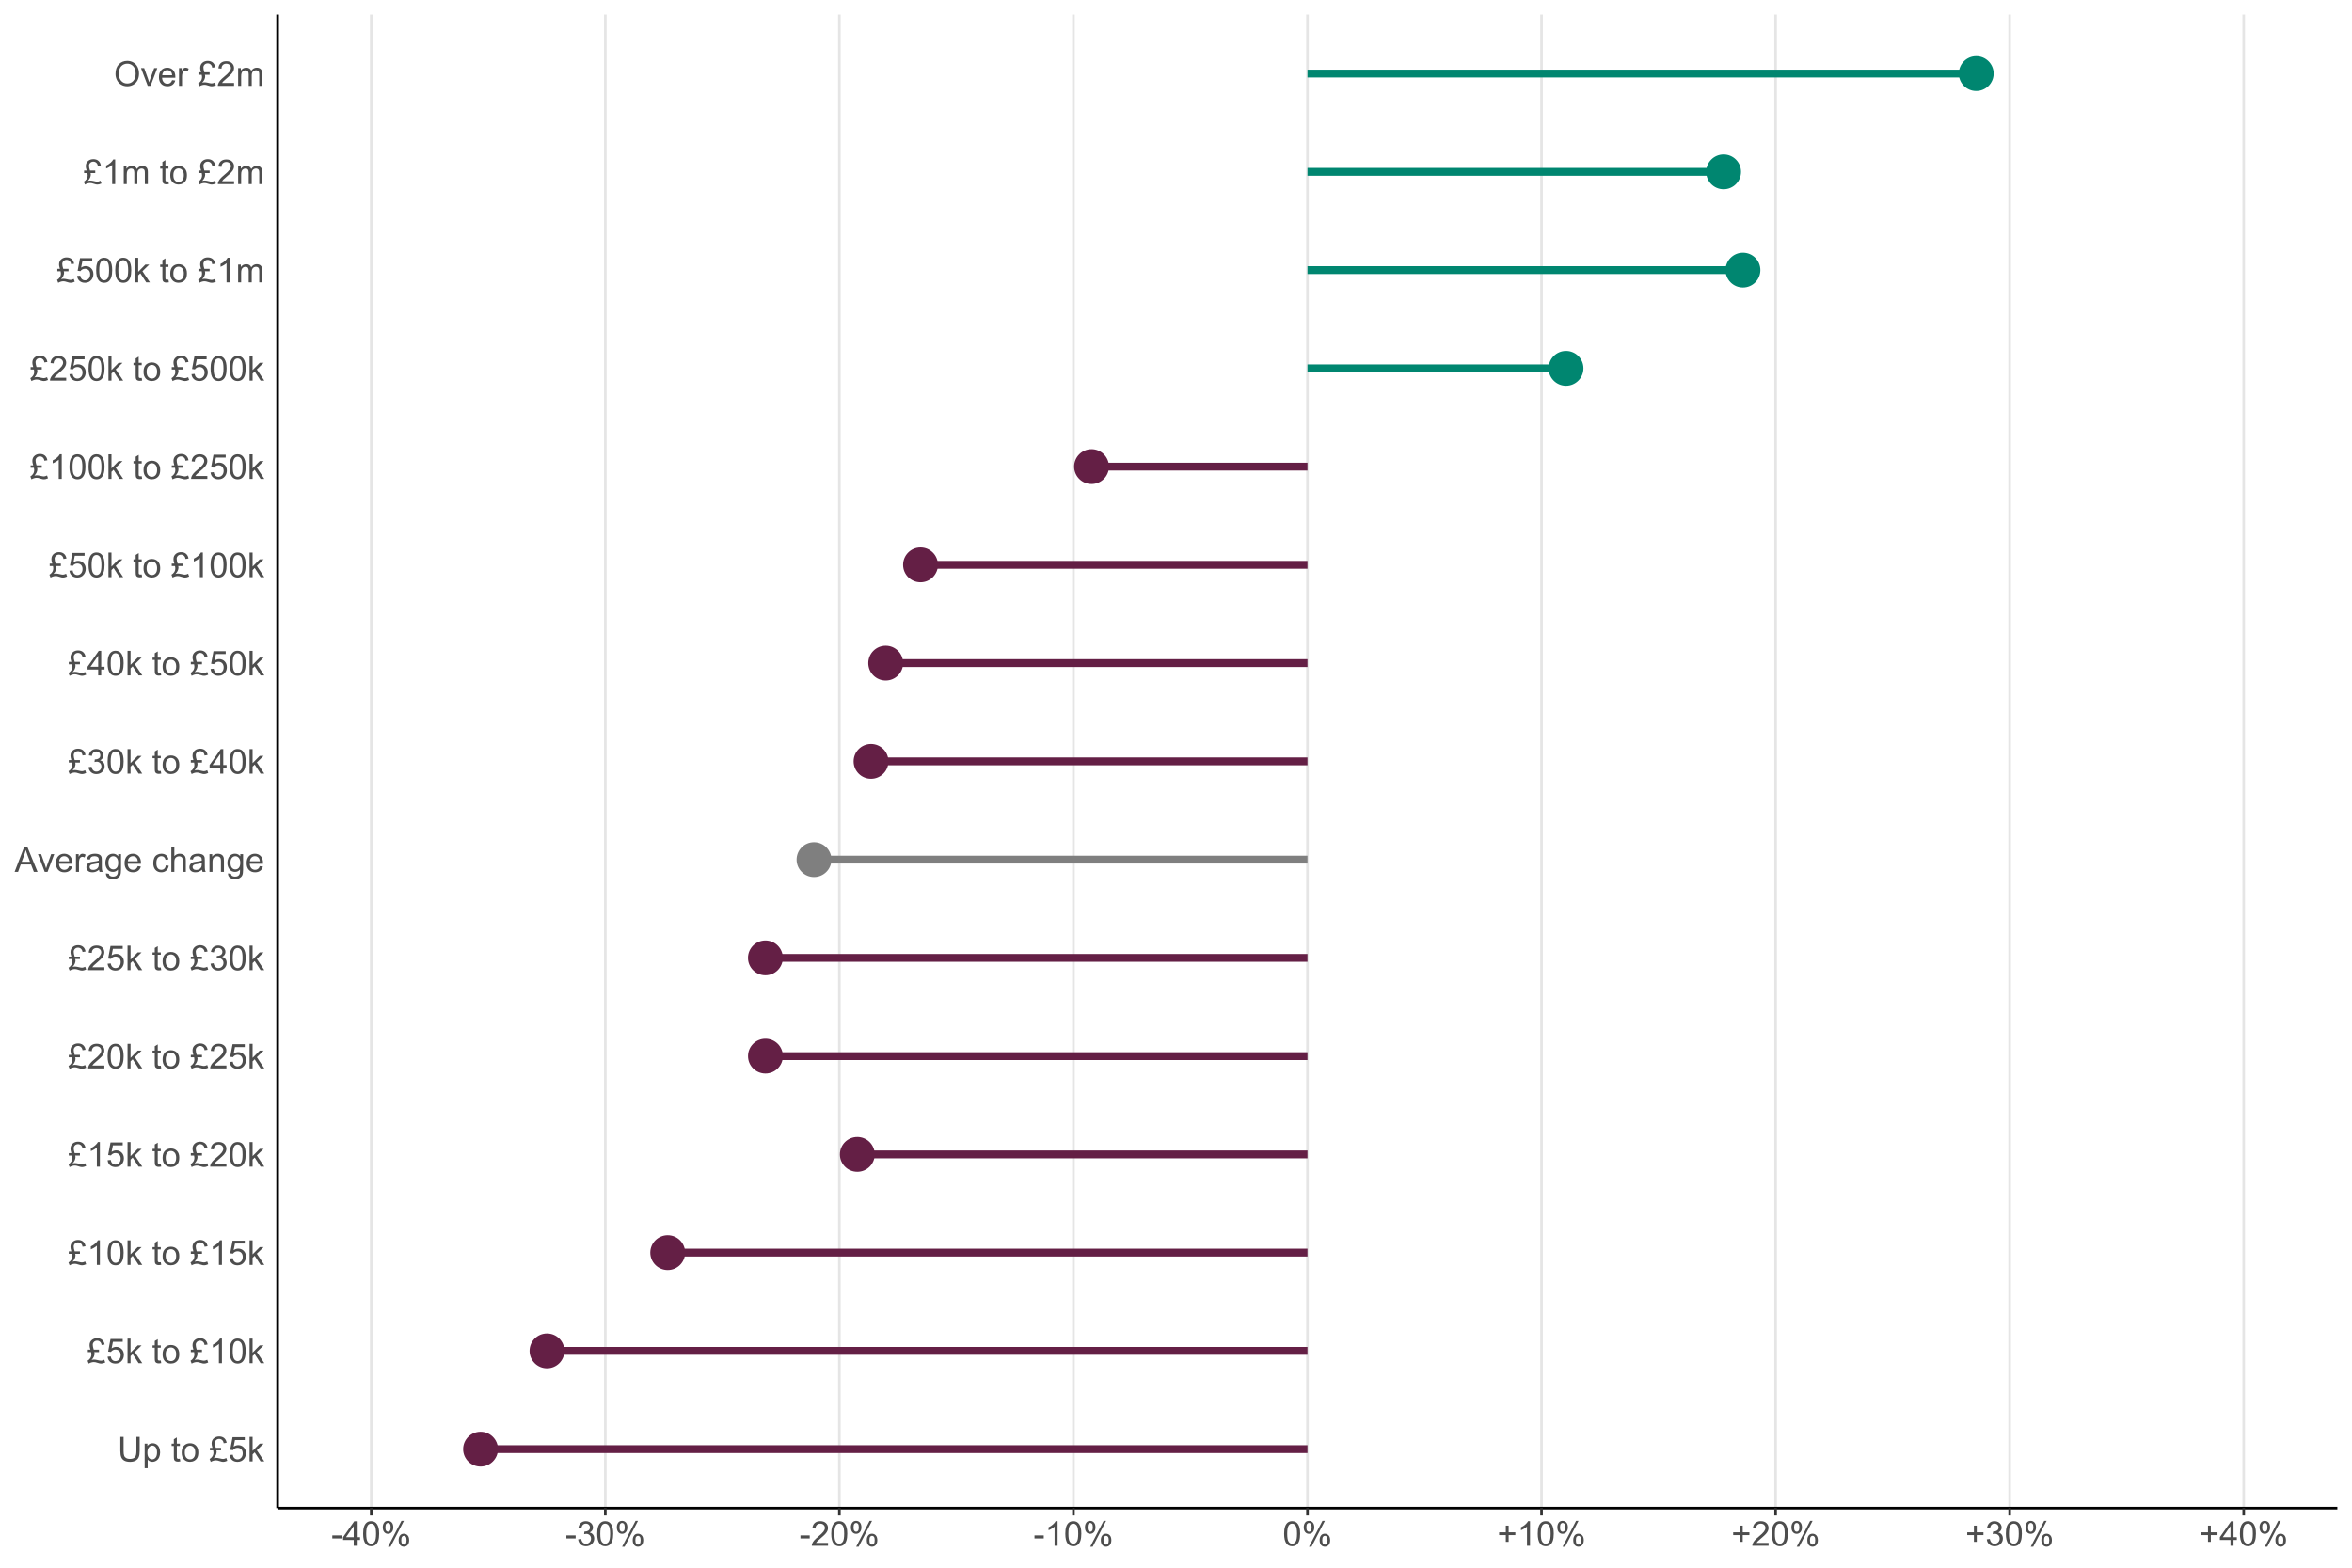 <?xml version="1.0" encoding="UTF-8"?>
<svg xmlns="http://www.w3.org/2000/svg" xmlns:xlink="http://www.w3.org/1999/xlink" width="960pt" height="640pt" viewBox="0 0 960 640" version="1.1">
<defs>
<g>
<symbol overflow="visible" id="glyph0-0">
<path style="stroke:none;" d="M 1.75 0 L 1.75 -8.75 L 8.75 -8.75 L 8.75 0 Z M 1.969 -0.219 L 8.531 -0.219 L 8.531 -8.531 L 1.969 -8.531 Z M 1.969 -0.219 "/>
</symbol>
<symbol overflow="visible" id="glyph0-1">
<path style="stroke:none;" d="M 7.656 -10.023 L 8.984 -10.023 L 8.984 -4.23 C 8.98 -3.223 8.867 -2.422 8.641 -1.832 C 8.41 -1.238 8 -0.758 7.406 -0.387 C 6.812 -0.016 6.031 0.168 5.066 0.172 C 4.125 0.168 3.355 0.012 2.762 -0.312 C 2.16 -0.633 1.734 -1.102 1.484 -1.719 C 1.227 -2.328 1.102 -3.168 1.102 -4.23 L 1.102 -10.023 L 2.426 -10.023 L 2.426 -4.238 C 2.426 -3.363 2.504 -2.723 2.668 -2.312 C 2.828 -1.898 3.109 -1.582 3.504 -1.359 C 3.895 -1.133 4.375 -1.02 4.949 -1.023 C 5.922 -1.02 6.617 -1.242 7.035 -1.688 C 7.445 -2.129 7.652 -2.977 7.656 -4.238 Z M 7.656 -10.023 "/>
</symbol>
<symbol overflow="visible" id="glyph0-2">
<path style="stroke:none;" d="M 0.922 2.781 L 0.922 -7.258 L 2.043 -7.258 L 2.043 -6.316 C 2.305 -6.684 2.602 -6.957 2.938 -7.145 C 3.266 -7.324 3.672 -7.418 4.148 -7.422 C 4.766 -7.418 5.312 -7.258 5.789 -6.945 C 6.262 -6.625 6.617 -6.176 6.863 -5.594 C 7.102 -5.012 7.223 -4.375 7.227 -3.684 C 7.223 -2.938 7.09 -2.27 6.824 -1.676 C 6.555 -1.082 6.168 -0.625 5.664 -0.309 C 5.152 0.008 4.617 0.164 4.062 0.164 C 3.648 0.164 3.281 0.078 2.957 -0.094 C 2.629 -0.266 2.359 -0.484 2.152 -0.75 L 2.152 2.781 Z M 2.039 -3.59 C 2.039 -2.652 2.227 -1.961 2.605 -1.516 C 2.98 -1.066 3.438 -0.844 3.977 -0.848 C 4.52 -0.844 4.988 -1.074 5.383 -1.539 C 5.77 -2 5.965 -2.719 5.969 -3.691 C 5.965 -4.613 5.773 -5.305 5.398 -5.77 C 5.016 -6.227 4.562 -6.457 4.031 -6.461 C 3.508 -6.457 3.043 -6.211 2.641 -5.727 C 2.238 -5.234 2.039 -4.523 2.039 -3.59 Z M 2.039 -3.59 "/>
</symbol>
<symbol overflow="visible" id="glyph0-3">
<path style="stroke:none;" d=""/>
</symbol>
<symbol overflow="visible" id="glyph0-4">
<path style="stroke:none;" d="M 3.609 -1.102 L 3.789 -0.016 C 3.438 0.059 3.129 0.094 2.859 0.094 C 2.41 0.094 2.062 0.023 1.816 -0.117 C 1.57 -0.258 1.395 -0.441 1.297 -0.672 C 1.195 -0.902 1.148 -1.387 1.148 -2.125 L 1.148 -6.305 L 0.246 -6.305 L 0.246 -7.258 L 1.148 -7.258 L 1.148 -9.059 L 2.371 -9.797 L 2.371 -7.258 L 3.609 -7.258 L 3.609 -6.305 L 2.371 -6.305 L 2.371 -2.059 C 2.367 -1.703 2.387 -1.477 2.434 -1.379 C 2.473 -1.277 2.547 -1.199 2.648 -1.141 C 2.746 -1.082 2.887 -1.055 3.07 -1.055 C 3.203 -1.055 3.383 -1.07 3.609 -1.102 Z M 3.609 -1.102 "/>
</symbol>
<symbol overflow="visible" id="glyph0-5">
<path style="stroke:none;" d="M 0.465 -3.629 C 0.461 -4.973 0.836 -5.969 1.586 -6.617 C 2.207 -7.148 2.969 -7.418 3.867 -7.422 C 4.867 -7.418 5.684 -7.09 6.316 -6.441 C 6.949 -5.785 7.266 -4.883 7.266 -3.734 C 7.266 -2.797 7.125 -2.062 6.844 -1.527 C 6.562 -0.992 6.152 -0.578 5.621 -0.281 C 5.082 0.016 4.5 0.164 3.867 0.164 C 2.852 0.164 2.027 -0.16 1.402 -0.812 C 0.773 -1.461 0.461 -2.398 0.465 -3.629 Z M 1.73 -3.629 C 1.727 -2.695 1.93 -2 2.336 -1.539 C 2.738 -1.074 3.25 -0.844 3.867 -0.848 C 4.477 -0.844 4.984 -1.074 5.391 -1.543 C 5.797 -2.004 6 -2.715 6 -3.672 C 6 -4.566 5.793 -5.246 5.387 -5.711 C 4.977 -6.172 4.473 -6.402 3.867 -6.406 C 3.25 -6.402 2.738 -6.172 2.336 -5.715 C 1.93 -5.25 1.727 -4.555 1.73 -3.629 Z M 1.73 -3.629 "/>
</symbol>
<symbol overflow="visible" id="glyph0-6">
<path style="stroke:none;" d="M 2.707 -5.531 L 4.859 -5.531 L 4.859 -4.52 L 2.918 -4.52 C 3.004 -4.316 3.047 -4.117 3.047 -3.918 C 3.047 -3.516 2.949 -3.094 2.762 -2.656 C 2.57 -2.211 2.262 -1.762 1.832 -1.305 C 2.188 -1.402 2.516 -1.453 2.816 -1.457 C 3.191 -1.453 3.617 -1.395 4.094 -1.285 C 4.875 -1.094 5.406 -1 5.688 -1.004 C 6.023 -1 6.461 -1.129 7 -1.387 L 7.398 -0.258 C 6.973 -0.082 6.648 0.031 6.422 0.09 C 6.191 0.141 5.961 0.168 5.734 0.172 C 5.543 0.168 5.352 0.152 5.156 0.117 C 5.031 0.094 4.734 0.012 4.27 -0.133 C 3.801 -0.273 3.5 -0.359 3.363 -0.391 C 3.148 -0.426 2.934 -0.445 2.719 -0.445 C 2.391 -0.445 2.039 -0.387 1.668 -0.273 C 1.297 -0.156 0.961 -0.004 0.656 0.191 L 0.184 -0.992 C 0.617 -1.227 0.988 -1.57 1.297 -2.023 C 1.602 -2.469 1.758 -3.02 1.758 -3.672 C 1.758 -3.945 1.719 -4.227 1.641 -4.52 L 0.301 -4.52 L 0.301 -5.531 L 1.352 -5.531 C 1.199 -6.039 1.105 -6.41 1.066 -6.648 C 1.023 -6.879 1 -7.109 1.004 -7.336 C 1 -8.281 1.352 -9.02 2.059 -9.555 C 2.621 -9.977 3.305 -10.188 4.109 -10.191 C 4.93 -10.188 5.609 -9.961 6.148 -9.512 C 6.68 -9.055 7.012 -8.418 7.137 -7.602 L 5.914 -7.418 C 5.844 -7.965 5.641 -8.395 5.301 -8.707 C 4.961 -9.02 4.555 -9.176 4.082 -9.18 C 3.57 -9.176 3.148 -9.012 2.816 -8.691 C 2.48 -8.363 2.312 -7.973 2.316 -7.512 C 2.312 -7.004 2.445 -6.344 2.707 -5.531 Z M 2.707 -5.531 "/>
</symbol>
<symbol overflow="visible" id="glyph0-7">
<path style="stroke:none;" d="M 0.582 -2.625 L 1.875 -2.734 C 1.969 -2.102 2.188 -1.629 2.539 -1.312 C 2.883 -0.996 3.305 -0.836 3.801 -0.84 C 4.391 -0.836 4.891 -1.059 5.305 -1.508 C 5.711 -1.953 5.918 -2.547 5.922 -3.289 C 5.918 -3.984 5.719 -4.539 5.328 -4.949 C 4.93 -5.352 4.414 -5.555 3.781 -5.559 C 3.383 -5.555 3.027 -5.465 2.707 -5.285 C 2.387 -5.105 2.133 -4.871 1.953 -4.586 L 0.801 -4.738 L 1.77 -9.883 L 6.754 -9.883 L 6.754 -8.711 L 2.754 -8.711 L 2.215 -6.016 C 2.816 -6.434 3.445 -6.645 4.109 -6.645 C 4.98 -6.645 5.719 -6.34 6.324 -5.734 C 6.922 -5.129 7.223 -4.352 7.227 -3.398 C 7.223 -2.492 6.961 -1.707 6.434 -1.047 C 5.789 -0.234 4.91 0.168 3.801 0.172 C 2.887 0.168 2.141 -0.082 1.566 -0.594 C 0.988 -1.102 0.66 -1.781 0.582 -2.625 Z M 0.582 -2.625 "/>
</symbol>
<symbol overflow="visible" id="glyph0-8">
<path style="stroke:none;" d="M 0.93 0 L 0.93 -10.023 L 2.16 -10.023 L 2.16 -4.305 L 5.07 -7.258 L 6.664 -7.258 L 3.891 -4.566 L 6.945 0 L 5.43 0 L 3.027 -3.711 L 2.16 -2.879 L 2.16 0 Z M 0.93 0 "/>
</symbol>
<symbol overflow="visible" id="glyph0-9">
<path style="stroke:none;" d="M 5.215 0 L 3.984 0 L 3.984 -7.84 C 3.688 -7.559 3.297 -7.273 2.816 -6.992 C 2.336 -6.707 1.906 -6.496 1.523 -6.359 L 1.523 -7.547 C 2.211 -7.867 2.812 -8.258 3.328 -8.723 C 3.844 -9.18 4.207 -9.625 4.422 -10.062 L 5.215 -10.062 Z M 5.215 0 "/>
</symbol>
<symbol overflow="visible" id="glyph0-10">
<path style="stroke:none;" d="M 0.582 -4.941 C 0.578 -6.121 0.699 -7.074 0.945 -7.801 C 1.188 -8.52 1.551 -9.078 2.031 -9.473 C 2.512 -9.863 3.117 -10.059 3.848 -10.062 C 4.383 -10.059 4.855 -9.953 5.262 -9.738 C 5.668 -9.52 6 -9.207 6.266 -8.801 C 6.527 -8.391 6.738 -7.891 6.891 -7.309 C 7.039 -6.723 7.113 -5.934 7.117 -4.941 C 7.113 -3.762 6.992 -2.812 6.754 -2.094 C 6.508 -1.367 6.145 -0.809 5.668 -0.418 C 5.184 -0.023 4.578 0.168 3.848 0.172 C 2.879 0.168 2.121 -0.176 1.57 -0.867 C 0.91 -1.699 0.578 -3.055 0.582 -4.941 Z M 1.844 -4.941 C 1.84 -3.293 2.031 -2.199 2.422 -1.656 C 2.805 -1.109 3.281 -0.836 3.848 -0.84 C 4.41 -0.836 4.887 -1.109 5.273 -1.66 C 5.656 -2.203 5.848 -3.297 5.852 -4.941 C 5.848 -6.59 5.656 -7.688 5.273 -8.23 C 4.887 -8.77 4.406 -9.039 3.836 -9.043 C 3.27 -9.039 2.816 -8.801 2.48 -8.328 C 2.051 -7.711 1.84 -6.582 1.844 -4.941 Z M 1.844 -4.941 "/>
</symbol>
<symbol overflow="visible" id="glyph0-11">
<path style="stroke:none;" d="M 7.047 -1.184 L 7.047 0 L 0.422 0 C 0.414 -0.297 0.461 -0.582 0.566 -0.855 C 0.734 -1.305 1.004 -1.746 1.375 -2.188 C 1.746 -2.621 2.285 -3.129 2.988 -3.703 C 4.074 -4.598 4.809 -5.305 5.195 -5.828 C 5.574 -6.348 5.766 -6.84 5.77 -7.309 C 5.766 -7.793 5.59 -8.203 5.246 -8.539 C 4.895 -8.871 4.441 -9.039 3.883 -9.043 C 3.285 -9.039 2.812 -8.863 2.461 -8.508 C 2.105 -8.152 1.926 -7.66 1.922 -7.035 L 0.656 -7.164 C 0.742 -8.105 1.066 -8.824 1.633 -9.32 C 2.195 -9.812 2.953 -10.059 3.91 -10.062 C 4.867 -10.059 5.629 -9.793 6.191 -9.262 C 6.75 -8.727 7.031 -8.066 7.035 -7.281 C 7.031 -6.879 6.949 -6.484 6.789 -6.098 C 6.621 -5.707 6.348 -5.297 5.969 -4.871 C 5.586 -4.441 4.953 -3.855 4.074 -3.109 C 3.332 -2.488 2.859 -2.066 2.652 -1.848 C 2.438 -1.621 2.266 -1.402 2.133 -1.184 Z M 7.047 -1.184 "/>
</symbol>
<symbol overflow="visible" id="glyph0-12">
<path style="stroke:none;" d="M 0.586 -2.645 L 1.82 -2.809 C 1.957 -2.109 2.195 -1.609 2.539 -1.301 C 2.875 -0.992 3.289 -0.836 3.781 -0.84 C 4.355 -0.836 4.844 -1.039 5.246 -1.441 C 5.641 -1.84 5.84 -2.336 5.844 -2.934 C 5.84 -3.496 5.656 -3.961 5.289 -4.332 C 4.918 -4.695 4.449 -4.879 3.883 -4.883 C 3.648 -4.879 3.359 -4.832 3.016 -4.742 L 3.152 -5.824 C 3.23 -5.816 3.297 -5.812 3.352 -5.812 C 3.875 -5.812 4.344 -5.949 4.766 -6.223 C 5.18 -6.496 5.391 -6.914 5.395 -7.484 C 5.391 -7.934 5.238 -8.309 4.934 -8.605 C 4.629 -8.898 4.234 -9.047 3.754 -9.051 C 3.273 -9.047 2.875 -8.895 2.555 -8.598 C 2.234 -8.293 2.027 -7.844 1.941 -7.246 L 0.711 -7.465 C 0.859 -8.289 1.203 -8.926 1.734 -9.383 C 2.266 -9.832 2.93 -10.059 3.727 -10.062 C 4.273 -10.059 4.773 -9.941 5.234 -9.711 C 5.691 -9.473 6.043 -9.152 6.289 -8.75 C 6.531 -8.34 6.656 -7.91 6.656 -7.457 C 6.656 -7.023 6.539 -6.629 6.309 -6.273 C 6.074 -5.918 5.73 -5.637 5.277 -5.43 C 5.867 -5.289 6.328 -5.004 6.656 -4.574 C 6.984 -4.141 7.148 -3.602 7.148 -2.961 C 7.148 -2.082 6.828 -1.34 6.191 -0.734 C 5.551 -0.125 4.746 0.176 3.773 0.18 C 2.891 0.176 2.16 -0.082 1.582 -0.605 C 1 -1.129 0.668 -1.809 0.586 -2.645 Z M 0.586 -2.645 "/>
</symbol>
<symbol overflow="visible" id="glyph0-13">
<path style="stroke:none;" d="M -0.02 0 L 3.828 -10.023 L 5.258 -10.023 L 9.359 0 L 7.848 0 L 6.68 -3.035 L 2.488 -3.035 L 1.387 0 Z M 2.871 -4.117 L 6.27 -4.117 L 5.223 -6.891 C 4.898 -7.734 4.664 -8.426 4.512 -8.969 C 4.383 -8.324 4.203 -7.688 3.973 -7.055 Z M 2.871 -4.117 "/>
</symbol>
<symbol overflow="visible" id="glyph0-14">
<path style="stroke:none;" d="M 2.938 0 L 0.18 -7.258 L 1.477 -7.258 L 3.035 -2.914 C 3.203 -2.438 3.355 -1.949 3.5 -1.449 C 3.605 -1.828 3.758 -2.289 3.957 -2.828 L 5.57 -7.258 L 6.836 -7.258 L 4.086 0 Z M 2.938 0 "/>
</symbol>
<symbol overflow="visible" id="glyph0-15">
<path style="stroke:none;" d="M 5.891 -2.336 L 7.164 -2.18 C 6.961 -1.438 6.59 -0.859 6.047 -0.449 C 5.504 -0.039 4.812 0.164 3.973 0.164 C 2.91 0.164 2.066 -0.16 1.445 -0.816 C 0.82 -1.465 0.508 -2.383 0.512 -3.57 C 0.508 -4.785 0.824 -5.734 1.453 -6.41 C 2.082 -7.082 2.898 -7.418 3.902 -7.422 C 4.871 -7.418 5.664 -7.086 6.281 -6.43 C 6.895 -5.766 7.199 -4.84 7.203 -3.645 C 7.199 -3.57 7.199 -3.461 7.199 -3.316 L 1.785 -3.316 C 1.828 -2.516 2.055 -1.902 2.461 -1.48 C 2.867 -1.055 3.371 -0.844 3.977 -0.848 C 4.426 -0.844 4.812 -0.961 5.133 -1.203 C 5.453 -1.438 5.703 -1.816 5.891 -2.336 Z M 1.852 -4.328 L 5.906 -4.328 C 5.852 -4.934 5.695 -5.391 5.441 -5.703 C 5.047 -6.172 4.539 -6.41 3.918 -6.414 C 3.352 -6.41 2.875 -6.219 2.492 -5.844 C 2.102 -5.461 1.891 -4.957 1.852 -4.328 Z M 1.852 -4.328 "/>
</symbol>
<symbol overflow="visible" id="glyph0-16">
<path style="stroke:none;" d="M 0.91 0 L 0.91 -7.258 L 2.016 -7.258 L 2.016 -6.16 C 2.297 -6.668 2.555 -7.008 2.797 -7.176 C 3.031 -7.336 3.297 -7.418 3.59 -7.422 C 4 -7.418 4.422 -7.285 4.852 -7.027 L 4.43 -5.887 C 4.125 -6.062 3.824 -6.152 3.527 -6.152 C 3.258 -6.152 3.016 -6.07 2.801 -5.91 C 2.586 -5.746 2.434 -5.52 2.344 -5.234 C 2.207 -4.793 2.137 -4.316 2.141 -3.801 L 2.141 0 Z M 0.91 0 "/>
</symbol>
<symbol overflow="visible" id="glyph0-17">
<path style="stroke:none;" d="M 5.66 -0.895 C 5.203 -0.504 4.762 -0.23 4.344 -0.074 C 3.918 0.086 3.469 0.164 2.988 0.164 C 2.188 0.164 1.574 -0.027 1.148 -0.418 C 0.719 -0.805 0.504 -1.305 0.508 -1.914 C 0.504 -2.266 0.586 -2.59 0.75 -2.887 C 0.91 -3.18 1.121 -3.414 1.383 -3.594 C 1.645 -3.77 1.938 -3.906 2.27 -4 C 2.508 -4.059 2.875 -4.121 3.363 -4.184 C 4.355 -4.301 5.086 -4.441 5.559 -4.609 C 5.559 -4.773 5.559 -4.879 5.562 -4.93 C 5.559 -5.426 5.445 -5.781 5.215 -5.988 C 4.898 -6.266 4.43 -6.402 3.812 -6.406 C 3.23 -6.402 2.805 -6.301 2.531 -6.102 C 2.254 -5.895 2.051 -5.535 1.922 -5.023 L 0.719 -5.188 C 0.824 -5.699 1.004 -6.117 1.258 -6.434 C 1.504 -6.75 1.867 -6.992 2.344 -7.164 C 2.816 -7.332 3.363 -7.418 3.992 -7.422 C 4.609 -7.418 5.113 -7.344 5.504 -7.203 C 5.887 -7.055 6.172 -6.871 6.359 -6.652 C 6.539 -6.43 6.668 -6.152 6.742 -5.816 C 6.777 -5.605 6.797 -5.227 6.801 -4.684 L 6.801 -3.043 C 6.797 -1.895 6.824 -1.172 6.879 -0.871 C 6.934 -0.566 7.035 -0.277 7.191 0 L 5.906 0 C 5.777 -0.254 5.695 -0.551 5.66 -0.895 Z M 5.559 -3.645 C 5.109 -3.461 4.438 -3.305 3.547 -3.18 C 3.039 -3.105 2.684 -3.023 2.473 -2.934 C 2.262 -2.84 2.098 -2.707 1.988 -2.531 C 1.871 -2.355 1.816 -2.16 1.82 -1.949 C 1.816 -1.617 1.941 -1.344 2.191 -1.129 C 2.438 -0.906 2.801 -0.797 3.281 -0.801 C 3.754 -0.797 4.176 -0.898 4.547 -1.109 C 4.914 -1.312 5.184 -1.598 5.359 -1.961 C 5.488 -2.238 5.555 -2.648 5.559 -3.191 Z M 5.559 -3.645 "/>
</symbol>
<symbol overflow="visible" id="glyph0-18">
<path style="stroke:none;" d="M 0.695 0.602 L 1.895 0.781 C 1.941 1.145 2.082 1.414 2.312 1.586 C 2.613 1.812 3.031 1.926 3.562 1.93 C 4.129 1.926 4.566 1.812 4.879 1.586 C 5.188 1.355 5.398 1.035 5.508 0.629 C 5.57 0.375 5.598 -0.148 5.598 -0.949 C 5.059 -0.316 4.391 0 3.59 0 C 2.59 0 1.816 -0.359 1.273 -1.078 C 0.723 -1.797 0.449 -2.66 0.453 -3.672 C 0.449 -4.363 0.574 -5.004 0.828 -5.59 C 1.074 -6.176 1.438 -6.625 1.918 -6.945 C 2.391 -7.258 2.949 -7.418 3.594 -7.422 C 4.449 -7.418 5.156 -7.07 5.715 -6.383 L 5.715 -7.258 L 6.852 -7.258 L 6.852 -0.984 C 6.848 0.145 6.734 0.945 6.504 1.418 C 6.273 1.887 5.906 2.258 5.41 2.535 C 4.91 2.805 4.297 2.941 3.57 2.945 C 2.699 2.941 2 2.746 1.469 2.359 C 0.934 1.969 0.676 1.383 0.695 0.602 Z M 1.715 -3.758 C 1.711 -2.805 1.898 -2.113 2.281 -1.676 C 2.656 -1.238 3.133 -1.02 3.703 -1.02 C 4.27 -1.02 4.742 -1.234 5.129 -1.672 C 5.508 -2.102 5.699 -2.785 5.703 -3.719 C 5.699 -4.605 5.504 -5.273 5.109 -5.727 C 4.715 -6.176 4.238 -6.402 3.684 -6.406 C 3.133 -6.402 2.668 -6.18 2.289 -5.738 C 1.902 -5.289 1.711 -4.629 1.715 -3.758 Z M 1.715 -3.758 "/>
</symbol>
<symbol overflow="visible" id="glyph0-19">
<path style="stroke:none;" d="M 5.66 -2.66 L 6.871 -2.5 C 6.734 -1.664 6.395 -1.012 5.855 -0.543 C 5.309 -0.07 4.641 0.164 3.848 0.164 C 2.852 0.164 2.055 -0.16 1.453 -0.809 C 0.848 -1.457 0.543 -2.387 0.547 -3.602 C 0.543 -4.383 0.676 -5.07 0.938 -5.66 C 1.195 -6.246 1.59 -6.684 2.121 -6.98 C 2.652 -7.27 3.23 -7.418 3.855 -7.422 C 4.645 -7.418 5.289 -7.219 5.789 -6.824 C 6.289 -6.422 6.609 -5.855 6.754 -5.125 L 5.559 -4.941 C 5.441 -5.426 5.238 -5.793 4.953 -6.043 C 4.66 -6.285 4.312 -6.41 3.902 -6.414 C 3.281 -6.41 2.777 -6.188 2.391 -5.746 C 2.004 -5.297 1.809 -4.594 1.812 -3.637 C 1.809 -2.656 1.996 -1.945 2.371 -1.508 C 2.742 -1.062 3.23 -0.844 3.836 -0.848 C 4.316 -0.844 4.719 -0.992 5.043 -1.289 C 5.367 -1.586 5.574 -2.043 5.66 -2.66 Z M 5.66 -2.66 "/>
</symbol>
<symbol overflow="visible" id="glyph0-20">
<path style="stroke:none;" d="M 0.922 0 L 0.922 -10.023 L 2.152 -10.023 L 2.152 -6.426 C 2.723 -7.086 3.449 -7.418 4.328 -7.422 C 4.863 -7.418 5.328 -7.312 5.727 -7.105 C 6.121 -6.891 6.406 -6.598 6.578 -6.227 C 6.746 -5.852 6.832 -5.309 6.836 -4.602 L 6.836 0 L 5.605 0 L 5.605 -4.602 C 5.602 -5.211 5.469 -5.66 5.203 -5.941 C 4.938 -6.223 4.559 -6.363 4.074 -6.363 C 3.707 -6.363 3.363 -6.266 3.043 -6.078 C 2.719 -5.887 2.492 -5.633 2.355 -5.312 C 2.219 -4.988 2.148 -4.543 2.152 -3.973 L 2.152 0 Z M 0.922 0 "/>
</symbol>
<symbol overflow="visible" id="glyph0-21">
<path style="stroke:none;" d="M 0.922 0 L 0.922 -7.258 L 2.031 -7.258 L 2.031 -6.227 C 2.559 -7.02 3.328 -7.418 4.34 -7.422 C 4.773 -7.418 5.176 -7.34 5.547 -7.188 C 5.91 -7.027 6.184 -6.82 6.371 -6.57 C 6.551 -6.312 6.68 -6.012 6.754 -5.66 C 6.797 -5.434 6.82 -5.035 6.82 -4.465 L 6.82 0 L 5.594 0 L 5.594 -4.414 C 5.59 -4.914 5.543 -5.289 5.449 -5.539 C 5.352 -5.785 5.18 -5.984 4.938 -6.137 C 4.691 -6.281 4.406 -6.355 4.082 -6.359 C 3.555 -6.355 3.102 -6.191 2.723 -5.859 C 2.34 -5.523 2.148 -4.891 2.152 -3.965 L 2.152 0 Z M 0.922 0 "/>
</symbol>
<symbol overflow="visible" id="glyph0-22">
<path style="stroke:none;" d="M 4.523 0 L 4.523 -2.398 L 0.18 -2.398 L 0.18 -3.527 L 4.75 -10.023 L 5.758 -10.023 L 5.758 -3.527 L 7.109 -3.527 L 7.109 -2.398 L 5.758 -2.398 L 5.758 0 Z M 4.523 -3.527 L 4.523 -8.047 L 1.387 -3.527 Z M 4.523 -3.527 "/>
</symbol>
<symbol overflow="visible" id="glyph0-23">
<path style="stroke:none;" d="M 0.922 0 L 0.922 -7.258 L 2.023 -7.258 L 2.023 -6.242 C 2.25 -6.594 2.555 -6.879 2.934 -7.098 C 3.309 -7.309 3.738 -7.418 4.227 -7.422 C 4.758 -7.418 5.199 -7.305 5.547 -7.086 C 5.887 -6.859 6.129 -6.551 6.273 -6.152 C 6.848 -6.996 7.594 -7.418 8.516 -7.422 C 9.234 -7.418 9.789 -7.219 10.176 -6.824 C 10.562 -6.422 10.758 -5.809 10.758 -4.984 L 10.758 0 L 9.535 0 L 9.535 -4.574 C 9.531 -5.062 9.492 -5.418 9.414 -5.637 C 9.332 -5.852 9.188 -6.023 8.98 -6.16 C 8.77 -6.289 8.523 -6.355 8.242 -6.359 C 7.73 -6.355 7.309 -6.188 6.973 -5.848 C 6.637 -5.508 6.469 -4.965 6.469 -4.219 L 6.469 0 L 5.234 0 L 5.234 -4.719 C 5.23 -5.262 5.133 -5.672 4.934 -5.949 C 4.73 -6.219 4.402 -6.355 3.953 -6.359 C 3.602 -6.355 3.281 -6.266 2.988 -6.086 C 2.695 -5.902 2.48 -5.637 2.352 -5.285 C 2.215 -4.934 2.148 -4.426 2.152 -3.766 L 2.152 0 Z M 0.922 0 "/>
</symbol>
<symbol overflow="visible" id="glyph0-24">
<path style="stroke:none;" d="M 0.676 -4.883 C 0.672 -6.539 1.121 -7.84 2.016 -8.785 C 2.906 -9.723 4.059 -10.195 5.477 -10.199 C 6.398 -10.195 7.23 -9.973 7.977 -9.535 C 8.719 -9.09 9.285 -8.477 9.676 -7.688 C 10.062 -6.895 10.258 -5.996 10.262 -4.996 C 10.258 -3.977 10.055 -3.066 9.645 -2.27 C 9.234 -1.465 8.652 -0.859 7.902 -0.445 C 7.148 -0.035 6.336 0.168 5.469 0.172 C 4.523 0.168 3.68 -0.055 2.938 -0.512 C 2.191 -0.965 1.629 -1.59 1.25 -2.379 C 0.863 -3.168 0.672 -4 0.676 -4.883 Z M 2.043 -4.859 C 2.039 -3.648 2.363 -2.699 3.016 -2.004 C 3.664 -1.309 4.48 -0.961 5.461 -0.965 C 6.461 -0.961 7.281 -1.312 7.926 -2.016 C 8.57 -2.719 8.895 -3.715 8.895 -5.004 C 8.895 -5.816 8.754 -6.527 8.48 -7.141 C 8.199 -7.746 7.797 -8.219 7.27 -8.555 C 6.734 -8.891 6.141 -9.059 5.484 -9.059 C 4.543 -9.059 3.734 -8.734 3.059 -8.09 C 2.379 -7.445 2.039 -6.367 2.043 -4.859 Z M 2.043 -4.859 "/>
</symbol>
<symbol overflow="visible" id="glyph0-25">
<path style="stroke:none;" d="M 0.445 -3.008 L 0.445 -4.246 L 4.227 -4.246 L 4.227 -3.008 Z M 0.445 -3.008 "/>
</symbol>
<symbol overflow="visible" id="glyph0-26">
<path style="stroke:none;" d="M 0.812 -7.617 C 0.809 -8.328 0.988 -8.934 1.352 -9.438 C 1.711 -9.938 2.234 -10.188 2.918 -10.191 C 3.547 -10.188 4.066 -9.965 4.48 -9.516 C 4.891 -9.066 5.098 -8.406 5.102 -7.539 C 5.098 -6.691 4.887 -6.039 4.473 -5.582 C 4.051 -5.121 3.539 -4.891 2.934 -4.895 C 2.324 -4.891 1.82 -5.117 1.418 -5.57 C 1.012 -6.02 0.809 -6.703 0.812 -7.617 Z M 2.953 -9.344 C 2.648 -9.34 2.395 -9.207 2.191 -8.945 C 1.988 -8.68 1.887 -8.195 1.887 -7.492 C 1.887 -6.848 1.988 -6.395 2.191 -6.133 C 2.395 -5.871 2.648 -5.742 2.953 -5.742 C 3.262 -5.742 3.516 -5.871 3.723 -6.137 C 3.922 -6.398 4.023 -6.883 4.027 -7.586 C 4.023 -8.23 3.922 -8.684 3.719 -8.949 C 3.512 -9.207 3.258 -9.34 2.953 -9.344 Z M 2.961 0.367 L 8.441 -10.191 L 9.441 -10.191 L 3.977 0.367 Z M 7.293 -2.352 C 7.289 -3.066 7.469 -3.676 7.832 -4.18 C 8.191 -4.676 8.715 -4.926 9.406 -4.93 C 10.031 -4.926 10.555 -4.703 10.969 -4.254 C 11.379 -3.805 11.582 -3.145 11.586 -2.277 C 11.582 -1.426 11.375 -0.773 10.961 -0.316 C 10.543 0.137 10.027 0.363 9.414 0.367 C 8.805 0.363 8.301 0.141 7.898 -0.312 C 7.492 -0.762 7.289 -1.441 7.293 -2.352 Z M 9.441 -4.082 C 9.129 -4.078 8.875 -3.945 8.672 -3.684 C 8.469 -3.418 8.367 -2.934 8.367 -2.227 C 8.367 -1.59 8.469 -1.137 8.676 -0.875 C 8.879 -0.605 9.133 -0.473 9.434 -0.477 C 9.746 -0.473 10.004 -0.605 10.211 -0.875 C 10.41 -1.137 10.512 -1.621 10.516 -2.324 C 10.512 -2.969 10.41 -3.422 10.207 -3.688 C 10 -3.945 9.742 -4.078 9.441 -4.082 Z M 9.441 -4.082 "/>
</symbol>
<symbol overflow="visible" id="glyph0-27">
<path style="stroke:none;" d="M 3.508 -1.621 L 3.508 -4.367 L 0.781 -4.367 L 0.781 -5.516 L 3.508 -5.516 L 3.508 -8.242 L 4.668 -8.242 L 4.668 -5.516 L 7.398 -5.516 L 7.398 -4.367 L 4.668 -4.367 L 4.668 -1.621 Z M 3.508 -1.621 "/>
</symbol>
</g>
<clipPath id="clip1">
  <path d="M 113.32 5.977 L 954.02 5.977 L 954.02 615.672 L 113.32 615.672 Z M 113.32 5.977 "/>
</clipPath>
<clipPath id="clip2">
  <path d="M 151 5.977 L 153 5.977 L 153 615.672 L 151 615.672 Z M 151 5.977 "/>
</clipPath>
<clipPath id="clip3">
  <path d="M 246 5.977 L 248 5.977 L 248 615.672 L 246 615.672 Z M 246 5.977 "/>
</clipPath>
<clipPath id="clip4">
  <path d="M 342 5.977 L 344 5.977 L 344 615.672 L 342 615.672 Z M 342 5.977 "/>
</clipPath>
<clipPath id="clip5">
  <path d="M 437 5.977 L 439 5.977 L 439 615.672 L 437 615.672 Z M 437 5.977 "/>
</clipPath>
<clipPath id="clip6">
  <path d="M 533 5.977 L 535 5.977 L 535 615.672 L 533 615.672 Z M 533 5.977 "/>
</clipPath>
<clipPath id="clip7">
  <path d="M 628 5.977 L 630 5.977 L 630 615.672 L 628 615.672 Z M 628 5.977 "/>
</clipPath>
<clipPath id="clip8">
  <path d="M 724 5.977 L 726 5.977 L 726 615.672 L 724 615.672 Z M 724 5.977 "/>
</clipPath>
<clipPath id="clip9">
  <path d="M 819 5.977 L 821 5.977 L 821 615.672 L 819 615.672 Z M 819 5.977 "/>
</clipPath>
<clipPath id="clip10">
  <path d="M 915 5.977 L 917 5.977 L 917 615.672 L 915 615.672 Z M 915 5.977 "/>
</clipPath>
</defs>
<g id="surface99">
<rect x="0" y="0" width="960" height="640" style="fill:rgb(100%,100%,100%);fill-opacity:1;stroke:none;"/>
<rect x="0" y="0" width="960" height="640" style="fill:rgb(100%,100%,100%);fill-opacity:1;stroke:none;"/>
<path style="fill:none;stroke-width:1.067;stroke-linecap:round;stroke-linejoin:round;stroke:rgb(100%,100%,100%);stroke-opacity:1;stroke-miterlimit:10;" d="M 0 640 L 960 640 L 960 0 L 0 0 Z M 0 640 "/>
<g clip-path="url(#clip1)" clip-rule="nonzero">
<path style=" stroke:none;fill-rule:nonzero;fill:rgb(100%,100%,100%);fill-opacity:1;" d="M 113.32 615.676 L 954.02 615.676 L 954.02 5.98 L 113.32 5.98 Z M 113.32 615.676 "/>
</g>
<g clip-path="url(#clip2)" clip-rule="nonzero">
<path style="fill:none;stroke-width:1.067;stroke-linecap:butt;stroke-linejoin:round;stroke:rgb(89.804%,89.804%,89.804%);stroke-opacity:1;stroke-miterlimit:10;" d="M 151.535 615.676 L 151.535 5.977 "/>
</g>
<g clip-path="url(#clip3)" clip-rule="nonzero">
<path style="fill:none;stroke-width:1.067;stroke-linecap:butt;stroke-linejoin:round;stroke:rgb(89.804%,89.804%,89.804%);stroke-opacity:1;stroke-miterlimit:10;" d="M 247.07 615.676 L 247.07 5.977 "/>
</g>
<g clip-path="url(#clip4)" clip-rule="nonzero">
<path style="fill:none;stroke-width:1.067;stroke-linecap:butt;stroke-linejoin:round;stroke:rgb(89.804%,89.804%,89.804%);stroke-opacity:1;stroke-miterlimit:10;" d="M 342.605 615.676 L 342.605 5.977 "/>
</g>
<g clip-path="url(#clip5)" clip-rule="nonzero">
<path style="fill:none;stroke-width:1.067;stroke-linecap:butt;stroke-linejoin:round;stroke:rgb(89.804%,89.804%,89.804%);stroke-opacity:1;stroke-miterlimit:10;" d="M 438.137 615.676 L 438.137 5.977 "/>
</g>
<g clip-path="url(#clip6)" clip-rule="nonzero">
<path style="fill:none;stroke-width:1.067;stroke-linecap:butt;stroke-linejoin:round;stroke:rgb(89.804%,89.804%,89.804%);stroke-opacity:1;stroke-miterlimit:10;" d="M 533.672 615.676 L 533.672 5.977 "/>
</g>
<g clip-path="url(#clip7)" clip-rule="nonzero">
<path style="fill:none;stroke-width:1.067;stroke-linecap:butt;stroke-linejoin:round;stroke:rgb(89.804%,89.804%,89.804%);stroke-opacity:1;stroke-miterlimit:10;" d="M 629.207 615.676 L 629.207 5.977 "/>
</g>
<g clip-path="url(#clip8)" clip-rule="nonzero">
<path style="fill:none;stroke-width:1.067;stroke-linecap:butt;stroke-linejoin:round;stroke:rgb(89.804%,89.804%,89.804%);stroke-opacity:1;stroke-miterlimit:10;" d="M 724.742 615.676 L 724.742 5.977 "/>
</g>
<g clip-path="url(#clip9)" clip-rule="nonzero">
<path style="fill:none;stroke-width:1.067;stroke-linecap:butt;stroke-linejoin:round;stroke:rgb(89.804%,89.804%,89.804%);stroke-opacity:1;stroke-miterlimit:10;" d="M 820.273 615.676 L 820.273 5.977 "/>
</g>
<g clip-path="url(#clip10)" clip-rule="nonzero">
<path style="fill:none;stroke-width:1.067;stroke-linecap:butt;stroke-linejoin:round;stroke:rgb(89.804%,89.804%,89.804%);stroke-opacity:1;stroke-miterlimit:10;" d="M 915.809 615.676 L 915.809 5.977 "/>
</g>
<path style="fill:none;stroke-width:3.201;stroke-linecap:butt;stroke-linejoin:round;stroke:rgb(39.216%,12.157%,27.059%);stroke-opacity:1;stroke-miterlimit:10;" d="M 533.672 591.609 L 196.148 591.609 "/>
<path style="fill:none;stroke-width:3.201;stroke-linecap:butt;stroke-linejoin:round;stroke:rgb(39.216%,12.157%,27.059%);stroke-opacity:1;stroke-miterlimit:10;" d="M 533.672 551.496 L 223.27 551.496 "/>
<path style="fill:none;stroke-width:3.201;stroke-linecap:butt;stroke-linejoin:round;stroke:rgb(39.216%,12.157%,27.059%);stroke-opacity:1;stroke-miterlimit:10;" d="M 533.672 511.383 L 272.535 511.383 "/>
<path style="fill:none;stroke-width:3.201;stroke-linecap:butt;stroke-linejoin:round;stroke:rgb(39.216%,12.157%,27.059%);stroke-opacity:1;stroke-miterlimit:10;" d="M 533.672 471.273 L 349.926 471.273 "/>
<path style="fill:none;stroke-width:3.201;stroke-linecap:butt;stroke-linejoin:round;stroke:rgb(39.216%,12.157%,27.059%);stroke-opacity:1;stroke-miterlimit:10;" d="M 533.672 431.16 L 312.426 431.16 "/>
<path style="fill:none;stroke-width:3.201;stroke-linecap:butt;stroke-linejoin:round;stroke:rgb(39.216%,12.157%,27.059%);stroke-opacity:1;stroke-miterlimit:10;" d="M 533.672 391.051 L 312.41 391.051 "/>
<path style="fill:none;stroke-width:3.201;stroke-linecap:butt;stroke-linejoin:round;stroke:rgb(39.216%,12.157%,27.059%);stroke-opacity:1;stroke-miterlimit:10;" d="M 533.672 310.828 L 355.52 310.828 "/>
<path style="fill:none;stroke-width:3.201;stroke-linecap:butt;stroke-linejoin:round;stroke:rgb(39.216%,12.157%,27.059%);stroke-opacity:1;stroke-miterlimit:10;" d="M 533.672 270.715 L 361.512 270.715 "/>
<path style="fill:none;stroke-width:3.201;stroke-linecap:butt;stroke-linejoin:round;stroke:rgb(39.216%,12.157%,27.059%);stroke-opacity:1;stroke-miterlimit:10;" d="M 533.672 230.602 L 375.719 230.602 "/>
<path style="fill:none;stroke-width:3.201;stroke-linecap:butt;stroke-linejoin:round;stroke:rgb(39.216%,12.157%,27.059%);stroke-opacity:1;stroke-miterlimit:10;" d="M 533.672 190.492 L 445.527 190.492 "/>
<path style="fill:none;stroke-width:3.201;stroke-linecap:butt;stroke-linejoin:round;stroke:rgb(0%,52.549%,43.922%);stroke-opacity:1;stroke-miterlimit:10;" d="M 533.672 150.379 L 639.191 150.379 "/>
<path style="fill:none;stroke-width:3.201;stroke-linecap:butt;stroke-linejoin:round;stroke:rgb(0%,52.549%,43.922%);stroke-opacity:1;stroke-miterlimit:10;" d="M 533.672 110.27 L 711.41 110.27 "/>
<path style="fill:none;stroke-width:3.201;stroke-linecap:butt;stroke-linejoin:round;stroke:rgb(0%,52.549%,43.922%);stroke-opacity:1;stroke-miterlimit:10;" d="M 533.672 70.156 L 703.512 70.156 "/>
<path style="fill:none;stroke-width:3.201;stroke-linecap:butt;stroke-linejoin:round;stroke:rgb(0%,52.549%,43.922%);stroke-opacity:1;stroke-miterlimit:10;" d="M 533.672 30.043 L 806.625 30.043 "/>
<path style="fill:none;stroke-width:3.201;stroke-linecap:butt;stroke-linejoin:round;stroke:rgb(49.804%,49.804%,49.804%);stroke-opacity:1;stroke-miterlimit:10;" d="M 533.672 350.938 L 332.25 350.938 "/>
<path style="fill-rule:nonzero;fill:rgb(39.216%,12.157%,27.059%);fill-opacity:1;stroke-width:0.709;stroke-linecap:round;stroke-linejoin:round;stroke:rgb(39.216%,12.157%,27.059%);stroke-opacity:1;stroke-miterlimit:10;" d="M 202.906 591.609 C 202.906 595.34 199.883 598.363 196.148 598.363 C 192.418 598.363 189.395 595.34 189.395 591.609 C 189.395 587.875 192.418 584.852 196.148 584.852 C 199.883 584.852 202.906 587.875 202.906 591.609 "/>
<path style="fill-rule:nonzero;fill:rgb(39.216%,12.157%,27.059%);fill-opacity:1;stroke-width:0.709;stroke-linecap:round;stroke-linejoin:round;stroke:rgb(39.216%,12.157%,27.059%);stroke-opacity:1;stroke-miterlimit:10;" d="M 230.023 551.496 C 230.023 555.227 227 558.254 223.27 558.254 C 219.535 558.254 216.512 555.227 216.512 551.496 C 216.512 547.766 219.535 544.738 223.27 544.738 C 227 544.738 230.023 547.766 230.023 551.496 "/>
<path style="fill-rule:nonzero;fill:rgb(39.216%,12.157%,27.059%);fill-opacity:1;stroke-width:0.709;stroke-linecap:round;stroke-linejoin:round;stroke:rgb(39.216%,12.157%,27.059%);stroke-opacity:1;stroke-miterlimit:10;" d="M 279.289 511.383 C 279.289 515.117 276.266 518.141 272.535 518.141 C 268.801 518.141 265.777 515.117 265.777 511.383 C 265.777 507.652 268.801 504.629 272.535 504.629 C 276.266 504.629 279.289 507.652 279.289 511.383 "/>
<path style="fill-rule:nonzero;fill:rgb(39.216%,12.157%,27.059%);fill-opacity:1;stroke-width:0.709;stroke-linecap:round;stroke-linejoin:round;stroke:rgb(39.216%,12.157%,27.059%);stroke-opacity:1;stroke-miterlimit:10;" d="M 356.68 471.273 C 356.68 475.004 353.656 478.027 349.926 478.027 C 346.191 478.027 343.168 475.004 343.168 471.273 C 343.168 467.543 346.191 464.516 349.926 464.516 C 353.656 464.516 356.68 467.543 356.68 471.273 "/>
<path style="fill-rule:nonzero;fill:rgb(39.216%,12.157%,27.059%);fill-opacity:1;stroke-width:0.709;stroke-linecap:round;stroke-linejoin:round;stroke:rgb(39.216%,12.157%,27.059%);stroke-opacity:1;stroke-miterlimit:10;" d="M 319.184 431.16 C 319.184 434.891 316.156 437.918 312.426 437.918 C 308.695 437.918 305.668 434.891 305.668 431.16 C 305.668 427.43 308.695 424.406 312.426 424.406 C 316.156 424.406 319.184 427.43 319.184 431.16 "/>
<path style="fill-rule:nonzero;fill:rgb(39.216%,12.157%,27.059%);fill-opacity:1;stroke-width:0.709;stroke-linecap:round;stroke-linejoin:round;stroke:rgb(39.216%,12.157%,27.059%);stroke-opacity:1;stroke-miterlimit:10;" d="M 319.168 391.051 C 319.168 394.781 316.141 397.805 312.41 397.805 C 308.68 397.805 305.656 394.781 305.656 391.051 C 305.656 387.316 308.68 384.293 312.41 384.293 C 316.141 384.293 319.168 387.316 319.168 391.051 "/>
<path style="fill-rule:nonzero;fill:rgb(39.216%,12.157%,27.059%);fill-opacity:1;stroke-width:0.709;stroke-linecap:round;stroke-linejoin:round;stroke:rgb(39.216%,12.157%,27.059%);stroke-opacity:1;stroke-miterlimit:10;" d="M 362.277 310.828 C 362.277 314.559 359.25 317.582 355.52 317.582 C 351.789 317.582 348.766 314.559 348.766 310.828 C 348.766 307.094 351.789 304.07 355.52 304.07 C 359.25 304.07 362.277 307.094 362.277 310.828 "/>
<path style="fill-rule:nonzero;fill:rgb(39.216%,12.157%,27.059%);fill-opacity:1;stroke-width:0.709;stroke-linecap:round;stroke-linejoin:round;stroke:rgb(39.216%,12.157%,27.059%);stroke-opacity:1;stroke-miterlimit:10;" d="M 368.27 270.715 C 368.27 274.445 365.242 277.473 361.512 277.473 C 357.781 277.473 354.754 274.445 354.754 270.715 C 354.754 266.984 357.781 263.957 361.512 263.957 C 365.242 263.957 368.27 266.984 368.27 270.715 "/>
<path style="fill-rule:nonzero;fill:rgb(39.216%,12.157%,27.059%);fill-opacity:1;stroke-width:0.709;stroke-linecap:round;stroke-linejoin:round;stroke:rgb(39.216%,12.157%,27.059%);stroke-opacity:1;stroke-miterlimit:10;" d="M 382.477 230.602 C 382.477 234.336 379.453 237.359 375.719 237.359 C 371.988 237.359 368.965 234.336 368.965 230.602 C 368.965 226.871 371.988 223.848 375.719 223.848 C 379.453 223.848 382.477 226.871 382.477 230.602 "/>
<path style="fill-rule:nonzero;fill:rgb(39.216%,12.157%,27.059%);fill-opacity:1;stroke-width:0.709;stroke-linecap:round;stroke-linejoin:round;stroke:rgb(39.216%,12.157%,27.059%);stroke-opacity:1;stroke-miterlimit:10;" d="M 452.285 190.492 C 452.285 194.223 449.262 197.246 445.527 197.246 C 441.797 197.246 438.773 194.223 438.773 190.492 C 438.773 186.762 441.797 183.734 445.527 183.734 C 449.262 183.734 452.285 186.762 452.285 190.492 "/>
<path style="fill-rule:nonzero;fill:rgb(0%,52.549%,43.922%);fill-opacity:1;stroke-width:0.709;stroke-linecap:round;stroke-linejoin:round;stroke:rgb(0%,52.549%,43.922%);stroke-opacity:1;stroke-miterlimit:10;" d="M 645.949 150.379 C 645.949 154.109 642.926 157.137 639.191 157.137 C 635.461 157.137 632.438 154.109 632.438 150.379 C 632.438 146.648 635.461 143.625 639.191 143.625 C 642.926 143.625 645.949 146.648 645.949 150.379 "/>
<path style="fill-rule:nonzero;fill:rgb(0%,52.549%,43.922%);fill-opacity:1;stroke-width:0.709;stroke-linecap:round;stroke-linejoin:round;stroke:rgb(0%,52.549%,43.922%);stroke-opacity:1;stroke-miterlimit:10;" d="M 718.168 110.27 C 718.168 114 715.141 117.023 711.41 117.023 C 707.68 117.023 704.652 114 704.652 110.27 C 704.652 106.535 707.68 103.512 711.41 103.512 C 715.141 103.512 718.168 106.535 718.168 110.27 "/>
<path style="fill-rule:nonzero;fill:rgb(0%,52.549%,43.922%);fill-opacity:1;stroke-width:0.709;stroke-linecap:round;stroke-linejoin:round;stroke:rgb(0%,52.549%,43.922%);stroke-opacity:1;stroke-miterlimit:10;" d="M 710.266 70.156 C 710.266 73.887 707.242 76.914 703.512 76.914 C 699.781 76.914 696.754 73.887 696.754 70.156 C 696.754 66.426 699.781 63.398 703.512 63.398 C 707.242 63.398 710.266 66.426 710.266 70.156 "/>
<path style="fill-rule:nonzero;fill:rgb(0%,52.549%,43.922%);fill-opacity:1;stroke-width:0.709;stroke-linecap:round;stroke-linejoin:round;stroke:rgb(0%,52.549%,43.922%);stroke-opacity:1;stroke-miterlimit:10;" d="M 813.383 30.043 C 813.383 33.777 810.359 36.801 806.625 36.801 C 802.895 36.801 799.871 33.777 799.871 30.043 C 799.871 26.312 802.895 23.289 806.625 23.289 C 810.359 23.289 813.383 26.312 813.383 30.043 "/>
<path style="fill-rule:nonzero;fill:rgb(49.804%,49.804%,49.804%);fill-opacity:1;stroke-width:0.709;stroke-linecap:round;stroke-linejoin:round;stroke:rgb(49.804%,49.804%,49.804%);stroke-opacity:1;stroke-miterlimit:10;" d="M 339.008 350.938 C 339.008 354.668 335.984 357.695 332.25 357.695 C 328.52 357.695 325.496 354.668 325.496 350.938 C 325.496 347.207 328.52 344.184 332.25 344.184 C 335.984 344.184 339.008 347.207 339.008 350.938 "/>
<path style="fill:none;stroke-width:1.067;stroke-linecap:butt;stroke-linejoin:round;stroke:rgb(0%,0%,0%);stroke-opacity:1;stroke-miterlimit:10;" d="M 113.32 615.676 L 113.32 5.977 "/>
<g style="fill:rgb(30.196%,30.196%,30.196%);fill-opacity:1;">
  <use xlink:href="#glyph0-1" x="48.02" y="596.617"/>
  <use xlink:href="#glyph0-2" x="58.13" y="596.617"/>
  <use xlink:href="#glyph0-3" x="65.916" y="596.617"/>
  <use xlink:href="#glyph0-4" x="69.806" y="596.617"/>
  <use xlink:href="#glyph0-5" x="73.695" y="596.617"/>
  <use xlink:href="#glyph0-3" x="81.481" y="596.617"/>
  <use xlink:href="#glyph0-6" x="85.371" y="596.617"/>
  <use xlink:href="#glyph0-7" x="93.157" y="596.617"/>
  <use xlink:href="#glyph0-8" x="100.943" y="596.617"/>
</g>
<g style="fill:rgb(30.196%,30.196%,30.196%);fill-opacity:1;">
  <use xlink:href="#glyph0-6" x="35.555" y="556.508"/>
  <use xlink:href="#glyph0-7" x="43.341" y="556.508"/>
  <use xlink:href="#glyph0-8" x="51.127" y="556.508"/>
  <use xlink:href="#glyph0-3" x="58.127" y="556.508"/>
  <use xlink:href="#glyph0-4" x="62.017" y="556.508"/>
  <use xlink:href="#glyph0-5" x="65.906" y="556.508"/>
  <use xlink:href="#glyph0-3" x="73.692" y="556.508"/>
  <use xlink:href="#glyph0-6" x="77.582" y="556.508"/>
  <use xlink:href="#glyph0-9" x="85.368" y="556.508"/>
  <use xlink:href="#glyph0-10" x="93.154" y="556.508"/>
  <use xlink:href="#glyph0-8" x="100.94" y="556.508"/>
</g>
<g style="fill:rgb(30.196%,30.196%,30.196%);fill-opacity:1;">
  <use xlink:href="#glyph0-6" x="27.77" y="516.395"/>
  <use xlink:href="#glyph0-9" x="35.556" y="516.395"/>
  <use xlink:href="#glyph0-10" x="43.342" y="516.395"/>
  <use xlink:href="#glyph0-8" x="51.128" y="516.395"/>
  <use xlink:href="#glyph0-3" x="58.128" y="516.395"/>
  <use xlink:href="#glyph0-4" x="62.018" y="516.395"/>
  <use xlink:href="#glyph0-5" x="65.907" y="516.395"/>
  <use xlink:href="#glyph0-3" x="73.693" y="516.395"/>
  <use xlink:href="#glyph0-6" x="77.583" y="516.395"/>
  <use xlink:href="#glyph0-9" x="85.369" y="516.395"/>
  <use xlink:href="#glyph0-7" x="93.155" y="516.395"/>
  <use xlink:href="#glyph0-8" x="100.941" y="516.395"/>
</g>
<g style="fill:rgb(30.196%,30.196%,30.196%);fill-opacity:1;">
  <use xlink:href="#glyph0-6" x="27.77" y="476.285"/>
  <use xlink:href="#glyph0-9" x="35.556" y="476.285"/>
  <use xlink:href="#glyph0-7" x="43.342" y="476.285"/>
  <use xlink:href="#glyph0-8" x="51.128" y="476.285"/>
  <use xlink:href="#glyph0-3" x="58.128" y="476.285"/>
  <use xlink:href="#glyph0-4" x="62.018" y="476.285"/>
  <use xlink:href="#glyph0-5" x="65.907" y="476.285"/>
  <use xlink:href="#glyph0-3" x="73.693" y="476.285"/>
  <use xlink:href="#glyph0-6" x="77.583" y="476.285"/>
  <use xlink:href="#glyph0-11" x="85.369" y="476.285"/>
  <use xlink:href="#glyph0-10" x="93.155" y="476.285"/>
  <use xlink:href="#glyph0-8" x="100.941" y="476.285"/>
</g>
<g style="fill:rgb(30.196%,30.196%,30.196%);fill-opacity:1;">
  <use xlink:href="#glyph0-6" x="27.77" y="436.172"/>
  <use xlink:href="#glyph0-11" x="35.556" y="436.172"/>
  <use xlink:href="#glyph0-10" x="43.342" y="436.172"/>
  <use xlink:href="#glyph0-8" x="51.128" y="436.172"/>
  <use xlink:href="#glyph0-3" x="58.128" y="436.172"/>
  <use xlink:href="#glyph0-4" x="62.018" y="436.172"/>
  <use xlink:href="#glyph0-5" x="65.907" y="436.172"/>
  <use xlink:href="#glyph0-3" x="73.693" y="436.172"/>
  <use xlink:href="#glyph0-6" x="77.583" y="436.172"/>
  <use xlink:href="#glyph0-11" x="85.369" y="436.172"/>
  <use xlink:href="#glyph0-7" x="93.155" y="436.172"/>
  <use xlink:href="#glyph0-8" x="100.941" y="436.172"/>
</g>
<g style="fill:rgb(30.196%,30.196%,30.196%);fill-opacity:1;">
  <use xlink:href="#glyph0-6" x="27.77" y="396.059"/>
  <use xlink:href="#glyph0-11" x="35.556" y="396.059"/>
  <use xlink:href="#glyph0-7" x="43.342" y="396.059"/>
  <use xlink:href="#glyph0-8" x="51.128" y="396.059"/>
  <use xlink:href="#glyph0-3" x="58.128" y="396.059"/>
  <use xlink:href="#glyph0-4" x="62.018" y="396.059"/>
  <use xlink:href="#glyph0-5" x="65.907" y="396.059"/>
  <use xlink:href="#glyph0-3" x="73.693" y="396.059"/>
  <use xlink:href="#glyph0-6" x="77.583" y="396.059"/>
  <use xlink:href="#glyph0-12" x="85.369" y="396.059"/>
  <use xlink:href="#glyph0-10" x="93.155" y="396.059"/>
  <use xlink:href="#glyph0-8" x="100.941" y="396.059"/>
</g>
<g style="fill:rgb(30.196%,30.196%,30.196%);fill-opacity:1;">
  <use xlink:href="#glyph0-13" x="5.977" y="355.949"/>
  <use xlink:href="#glyph0-14" x="15.314" y="355.949"/>
  <use xlink:href="#glyph0-15" x="22.314" y="355.949"/>
  <use xlink:href="#glyph0-16" x="30.101" y="355.949"/>
  <use xlink:href="#glyph0-17" x="34.763" y="355.949"/>
  <use xlink:href="#glyph0-18" x="42.549" y="355.949"/>
  <use xlink:href="#glyph0-15" x="50.335" y="355.949"/>
  <use xlink:href="#glyph0-3" x="58.121" y="355.949"/>
  <use xlink:href="#glyph0-19" x="62.011" y="355.949"/>
  <use xlink:href="#glyph0-20" x="69.011" y="355.949"/>
  <use xlink:href="#glyph0-17" x="76.797" y="355.949"/>
  <use xlink:href="#glyph0-21" x="84.583" y="355.949"/>
  <use xlink:href="#glyph0-18" x="92.369" y="355.949"/>
  <use xlink:href="#glyph0-15" x="100.155" y="355.949"/>
</g>
<g style="fill:rgb(30.196%,30.196%,30.196%);fill-opacity:1;">
  <use xlink:href="#glyph0-6" x="27.77" y="315.836"/>
  <use xlink:href="#glyph0-12" x="35.556" y="315.836"/>
  <use xlink:href="#glyph0-10" x="43.342" y="315.836"/>
  <use xlink:href="#glyph0-8" x="51.128" y="315.836"/>
  <use xlink:href="#glyph0-3" x="58.128" y="315.836"/>
  <use xlink:href="#glyph0-4" x="62.018" y="315.836"/>
  <use xlink:href="#glyph0-5" x="65.907" y="315.836"/>
  <use xlink:href="#glyph0-3" x="73.693" y="315.836"/>
  <use xlink:href="#glyph0-6" x="77.583" y="315.836"/>
  <use xlink:href="#glyph0-22" x="85.369" y="315.836"/>
  <use xlink:href="#glyph0-10" x="93.155" y="315.836"/>
  <use xlink:href="#glyph0-8" x="100.941" y="315.836"/>
</g>
<g style="fill:rgb(30.196%,30.196%,30.196%);fill-opacity:1;">
  <use xlink:href="#glyph0-6" x="27.77" y="275.727"/>
  <use xlink:href="#glyph0-22" x="35.556" y="275.727"/>
  <use xlink:href="#glyph0-10" x="43.342" y="275.727"/>
  <use xlink:href="#glyph0-8" x="51.128" y="275.727"/>
  <use xlink:href="#glyph0-3" x="58.128" y="275.727"/>
  <use xlink:href="#glyph0-4" x="62.018" y="275.727"/>
  <use xlink:href="#glyph0-5" x="65.907" y="275.727"/>
  <use xlink:href="#glyph0-3" x="73.693" y="275.727"/>
  <use xlink:href="#glyph0-6" x="77.583" y="275.727"/>
  <use xlink:href="#glyph0-7" x="85.369" y="275.727"/>
  <use xlink:href="#glyph0-10" x="93.155" y="275.727"/>
  <use xlink:href="#glyph0-8" x="100.941" y="275.727"/>
</g>
<g style="fill:rgb(30.196%,30.196%,30.196%);fill-opacity:1;">
  <use xlink:href="#glyph0-6" x="19.984" y="235.613"/>
  <use xlink:href="#glyph0-7" x="27.771" y="235.613"/>
  <use xlink:href="#glyph0-10" x="35.557" y="235.613"/>
  <use xlink:href="#glyph0-8" x="43.343" y="235.613"/>
  <use xlink:href="#glyph0-3" x="50.343" y="235.613"/>
  <use xlink:href="#glyph0-4" x="54.232" y="235.613"/>
  <use xlink:href="#glyph0-5" x="58.122" y="235.613"/>
  <use xlink:href="#glyph0-3" x="65.908" y="235.613"/>
  <use xlink:href="#glyph0-6" x="69.798" y="235.613"/>
  <use xlink:href="#glyph0-9" x="77.584" y="235.613"/>
  <use xlink:href="#glyph0-10" x="85.37" y="235.613"/>
  <use xlink:href="#glyph0-10" x="93.156" y="235.613"/>
  <use xlink:href="#glyph0-8" x="100.942" y="235.613"/>
</g>
<g style="fill:rgb(30.196%,30.196%,30.196%);fill-opacity:1;">
  <use xlink:href="#glyph0-6" x="12.199" y="195.504"/>
  <use xlink:href="#glyph0-9" x="19.985" y="195.504"/>
  <use xlink:href="#glyph0-10" x="27.771" y="195.504"/>
  <use xlink:href="#glyph0-10" x="35.558" y="195.504"/>
  <use xlink:href="#glyph0-8" x="43.344" y="195.504"/>
  <use xlink:href="#glyph0-3" x="50.344" y="195.504"/>
  <use xlink:href="#glyph0-4" x="54.233" y="195.504"/>
  <use xlink:href="#glyph0-5" x="58.123" y="195.504"/>
  <use xlink:href="#glyph0-3" x="65.909" y="195.504"/>
  <use xlink:href="#glyph0-6" x="69.799" y="195.504"/>
  <use xlink:href="#glyph0-11" x="77.585" y="195.504"/>
  <use xlink:href="#glyph0-7" x="85.371" y="195.504"/>
  <use xlink:href="#glyph0-10" x="93.157" y="195.504"/>
  <use xlink:href="#glyph0-8" x="100.943" y="195.504"/>
</g>
<g style="fill:rgb(30.196%,30.196%,30.196%);fill-opacity:1;">
  <use xlink:href="#glyph0-6" x="12.199" y="155.391"/>
  <use xlink:href="#glyph0-11" x="19.985" y="155.391"/>
  <use xlink:href="#glyph0-7" x="27.771" y="155.391"/>
  <use xlink:href="#glyph0-10" x="35.558" y="155.391"/>
  <use xlink:href="#glyph0-8" x="43.344" y="155.391"/>
  <use xlink:href="#glyph0-3" x="50.344" y="155.391"/>
  <use xlink:href="#glyph0-4" x="54.233" y="155.391"/>
  <use xlink:href="#glyph0-5" x="58.123" y="155.391"/>
  <use xlink:href="#glyph0-3" x="65.909" y="155.391"/>
  <use xlink:href="#glyph0-6" x="69.799" y="155.391"/>
  <use xlink:href="#glyph0-7" x="77.585" y="155.391"/>
  <use xlink:href="#glyph0-10" x="85.371" y="155.391"/>
  <use xlink:href="#glyph0-10" x="93.157" y="155.391"/>
  <use xlink:href="#glyph0-8" x="100.943" y="155.391"/>
</g>
<g style="fill:rgb(30.196%,30.196%,30.196%);fill-opacity:1;">
  <use xlink:href="#glyph0-6" x="23.105" y="115.277"/>
  <use xlink:href="#glyph0-7" x="30.892" y="115.277"/>
  <use xlink:href="#glyph0-10" x="38.678" y="115.277"/>
  <use xlink:href="#glyph0-10" x="46.464" y="115.277"/>
  <use xlink:href="#glyph0-8" x="54.25" y="115.277"/>
  <use xlink:href="#glyph0-3" x="61.25" y="115.277"/>
  <use xlink:href="#glyph0-4" x="65.14" y="115.277"/>
  <use xlink:href="#glyph0-5" x="69.029" y="115.277"/>
  <use xlink:href="#glyph0-3" x="76.815" y="115.277"/>
  <use xlink:href="#glyph0-6" x="80.705" y="115.277"/>
  <use xlink:href="#glyph0-9" x="88.491" y="115.277"/>
  <use xlink:href="#glyph0-23" x="96.277" y="115.277"/>
</g>
<g style="fill:rgb(30.196%,30.196%,30.196%);fill-opacity:1;">
  <use xlink:href="#glyph0-6" x="34.02" y="75.168"/>
  <use xlink:href="#glyph0-9" x="41.806" y="75.168"/>
  <use xlink:href="#glyph0-23" x="49.592" y="75.168"/>
  <use xlink:href="#glyph0-3" x="61.254" y="75.168"/>
  <use xlink:href="#glyph0-4" x="65.144" y="75.168"/>
  <use xlink:href="#glyph0-5" x="69.033" y="75.168"/>
  <use xlink:href="#glyph0-3" x="76.819" y="75.168"/>
  <use xlink:href="#glyph0-6" x="80.709" y="75.168"/>
  <use xlink:href="#glyph0-11" x="88.495" y="75.168"/>
  <use xlink:href="#glyph0-23" x="96.281" y="75.168"/>
</g>
<g style="fill:rgb(30.196%,30.196%,30.196%);fill-opacity:1;">
  <use xlink:href="#glyph0-24" x="46.48" y="35.055"/>
  <use xlink:href="#glyph0-14" x="57.37" y="35.055"/>
  <use xlink:href="#glyph0-15" x="64.37" y="35.055"/>
  <use xlink:href="#glyph0-16" x="72.156" y="35.055"/>
  <use xlink:href="#glyph0-3" x="76.818" y="35.055"/>
  <use xlink:href="#glyph0-6" x="80.708" y="35.055"/>
  <use xlink:href="#glyph0-11" x="88.494" y="35.055"/>
  <use xlink:href="#glyph0-23" x="96.28" y="35.055"/>
</g>
<path style="fill:none;stroke-width:1.067;stroke-linecap:butt;stroke-linejoin:round;stroke:rgb(0%,0%,0%);stroke-opacity:1;stroke-miterlimit:10;" d="M 113.32 615.676 L 954.023 615.676 "/>
<path style="fill:none;stroke-width:1.067;stroke-linecap:butt;stroke-linejoin:round;stroke:rgb(20%,20%,20%);stroke-opacity:1;stroke-miterlimit:10;" d="M 151.535 618.664 L 151.535 615.676 "/>
<path style="fill:none;stroke-width:1.067;stroke-linecap:butt;stroke-linejoin:round;stroke:rgb(20%,20%,20%);stroke-opacity:1;stroke-miterlimit:10;" d="M 247.07 618.664 L 247.07 615.676 "/>
<path style="fill:none;stroke-width:1.067;stroke-linecap:butt;stroke-linejoin:round;stroke:rgb(20%,20%,20%);stroke-opacity:1;stroke-miterlimit:10;" d="M 342.605 618.664 L 342.605 615.676 "/>
<path style="fill:none;stroke-width:1.067;stroke-linecap:butt;stroke-linejoin:round;stroke:rgb(20%,20%,20%);stroke-opacity:1;stroke-miterlimit:10;" d="M 438.137 618.664 L 438.137 615.676 "/>
<path style="fill:none;stroke-width:1.067;stroke-linecap:butt;stroke-linejoin:round;stroke:rgb(20%,20%,20%);stroke-opacity:1;stroke-miterlimit:10;" d="M 533.672 618.664 L 533.672 615.676 "/>
<path style="fill:none;stroke-width:1.067;stroke-linecap:butt;stroke-linejoin:round;stroke:rgb(20%,20%,20%);stroke-opacity:1;stroke-miterlimit:10;" d="M 629.207 618.664 L 629.207 615.676 "/>
<path style="fill:none;stroke-width:1.067;stroke-linecap:butt;stroke-linejoin:round;stroke:rgb(20%,20%,20%);stroke-opacity:1;stroke-miterlimit:10;" d="M 724.742 618.664 L 724.742 615.676 "/>
<path style="fill:none;stroke-width:1.067;stroke-linecap:butt;stroke-linejoin:round;stroke:rgb(20%,20%,20%);stroke-opacity:1;stroke-miterlimit:10;" d="M 820.273 618.664 L 820.273 615.676 "/>
<path style="fill:none;stroke-width:1.067;stroke-linecap:butt;stroke-linejoin:round;stroke:rgb(20%,20%,20%);stroke-opacity:1;stroke-miterlimit:10;" d="M 915.809 618.664 L 915.809 615.676 "/>
<g style="fill:rgb(30.196%,30.196%,30.196%);fill-opacity:1;">
  <use xlink:href="#glyph0-25" x="135.195" y="631.074"/>
  <use xlink:href="#glyph0-22" x="139.857" y="631.074"/>
  <use xlink:href="#glyph0-10" x="147.644" y="631.074"/>
  <use xlink:href="#glyph0-26" x="155.43" y="631.074"/>
</g>
<g style="fill:rgb(30.196%,30.196%,30.196%);fill-opacity:1;">
  <use xlink:href="#glyph0-25" x="230.73" y="631.074"/>
  <use xlink:href="#glyph0-12" x="235.393" y="631.074"/>
  <use xlink:href="#glyph0-10" x="243.179" y="631.074"/>
  <use xlink:href="#glyph0-26" x="250.965" y="631.074"/>
</g>
<g style="fill:rgb(30.196%,30.196%,30.196%);fill-opacity:1;">
  <use xlink:href="#glyph0-25" x="326.266" y="631.074"/>
  <use xlink:href="#glyph0-11" x="330.928" y="631.074"/>
  <use xlink:href="#glyph0-10" x="338.714" y="631.074"/>
  <use xlink:href="#glyph0-26" x="346.5" y="631.074"/>
</g>
<g style="fill:rgb(30.196%,30.196%,30.196%);fill-opacity:1;">
  <use xlink:href="#glyph0-25" x="421.797" y="631.074"/>
  <use xlink:href="#glyph0-9" x="426.459" y="631.074"/>
  <use xlink:href="#glyph0-10" x="434.245" y="631.074"/>
  <use xlink:href="#glyph0-26" x="442.031" y="631.074"/>
</g>
<g style="fill:rgb(30.196%,30.196%,30.196%);fill-opacity:1;">
  <use xlink:href="#glyph0-10" x="523.555" y="631.074"/>
  <use xlink:href="#glyph0-26" x="531.341" y="631.074"/>
</g>
<g style="fill:rgb(30.196%,30.196%,30.196%);fill-opacity:1;">
  <use xlink:href="#glyph0-27" x="611.109" y="631.074"/>
  <use xlink:href="#glyph0-9" x="619.285" y="631.074"/>
  <use xlink:href="#glyph0-10" x="627.071" y="631.074"/>
  <use xlink:href="#glyph0-26" x="634.857" y="631.074"/>
</g>
<g style="fill:rgb(30.196%,30.196%,30.196%);fill-opacity:1;">
  <use xlink:href="#glyph0-27" x="706.645" y="631.074"/>
  <use xlink:href="#glyph0-11" x="714.82" y="631.074"/>
  <use xlink:href="#glyph0-10" x="722.606" y="631.074"/>
  <use xlink:href="#glyph0-26" x="730.393" y="631.074"/>
</g>
<g style="fill:rgb(30.196%,30.196%,30.196%);fill-opacity:1;">
  <use xlink:href="#glyph0-27" x="802.176" y="631.074"/>
  <use xlink:href="#glyph0-12" x="810.352" y="631.074"/>
  <use xlink:href="#glyph0-10" x="818.138" y="631.074"/>
  <use xlink:href="#glyph0-26" x="825.924" y="631.074"/>
</g>
<g style="fill:rgb(30.196%,30.196%,30.196%);fill-opacity:1;">
  <use xlink:href="#glyph0-27" x="897.711" y="631.074"/>
  <use xlink:href="#glyph0-22" x="905.887" y="631.074"/>
  <use xlink:href="#glyph0-10" x="913.673" y="631.074"/>
  <use xlink:href="#glyph0-26" x="921.459" y="631.074"/>
</g>
</g>
</svg>
